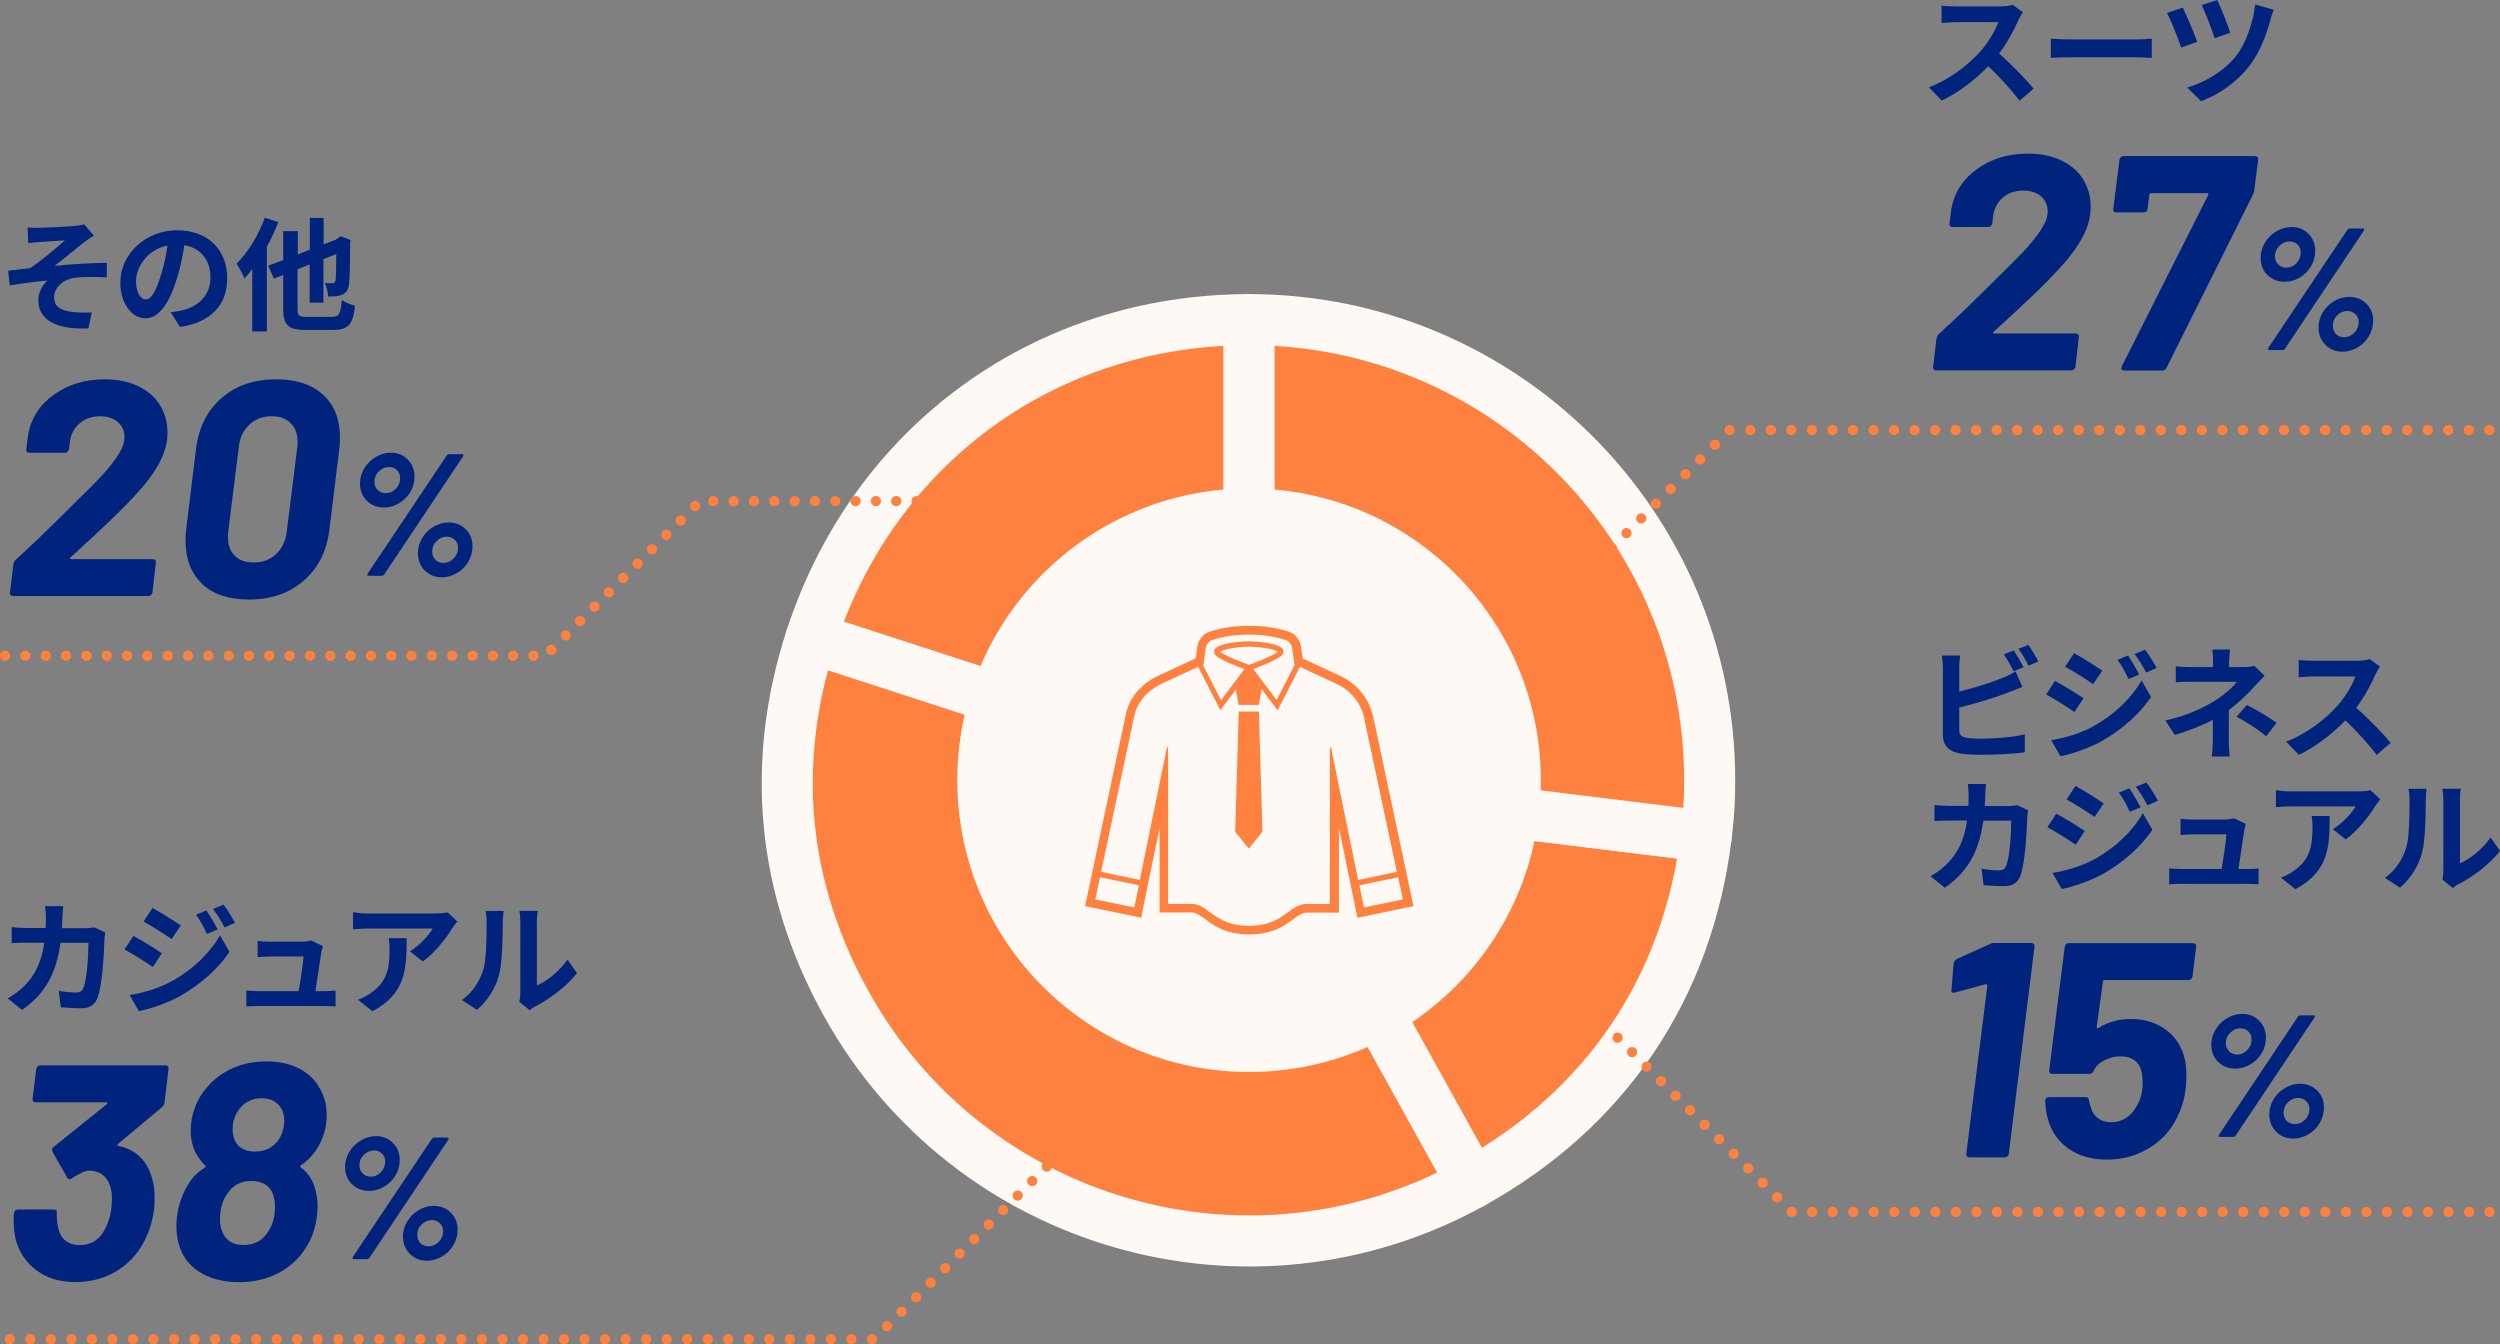 <?xml version="1.0" encoding="UTF-8"?><svg id="_レイヤー_2" xmlns="http://www.w3.org/2000/svg" width="244.8" height="131.63" viewBox="0 0 244.8 131.63"><rect x="0" y="0" width="244.8" height="131.63" fill="#808080" stroke="none"/><defs><style>.cls-1{stroke-dasharray:0 1.99;}.cls-1,.cls-2,.cls-3,.cls-4,.cls-5,.cls-6{fill:none;stroke:#ff813f;stroke-linecap:round;stroke-miterlimit:10;}.cls-3{stroke-dasharray:0 2.04;}.cls-7{stroke:#fff9f5;stroke-linejoin:round;stroke-width:5px;}.cls-7,.cls-8{fill:#ff813f;}.cls-4{stroke-dasharray:0 2.01;}.cls-5{stroke-dasharray:0 2.01;}.cls-6{stroke-dasharray:0 2.01;}.cls-9{fill:#00247d;}.cls-10{fill:#fff9f5;}</style></defs><g id="_レイヤー_2-2"><path class="cls-7" d="M122.31,76.4l-42.89-13.94c6.16-18.95,22.97-31.16,42.89-31.16v45.1Z"/><path class="cls-7" d="M122.31,76.4l21.86,39.45c-21.78,12.08-49.23,4.2-61.31-17.58-6.28-11.33-7.45-23.48-3.45-35.8l42.89,13.94Z"/><path class="cls-7" d="M122.31,76.4l44.76,5.5c-1.82,14.83-9.83,26.7-22.9,33.95l-21.86-39.45Z"/><path class="cls-7" d="M122.31,76.4V31.3c24.91,0,45.1,20.19,45.1,45.1,0,1.99-.09,3.52-.34,5.5l-44.76-5.5Z"/><circle class="cls-10" cx="122.31" cy="76.4" r="28.57"/><path class="cls-9" d="M197.65,1.95c-.41.94-1.09,2.22-1.9,3.3,1.2,1.03,2.67,2.57,3.38,3.43l-1.38,1.19c-.79-1.08-1.92-2.3-3.06-3.39-1.29,1.34-2.9,2.59-4.56,3.37l-1.25-1.3c1.95-.72,3.83-2.18,4.97-3.44.8-.9,1.54-2.09,1.81-2.94h-4.11c-.51,0-1.18.07-1.43.08V.55c.33.05,1.07.08,1.43.08h4.28c.52,0,1.01-.07,1.25-.16l1,.73c-.1.13-.32.5-.43.74Z"/><path class="cls-9" d="M202.77,3.86h6.51c.57,0,1.1-.05,1.42-.07v1.88c-.29-.01-.91-.06-1.42-.06h-6.51c-.69,0-1.5.02-1.95.06v-1.88c.44.04,1.32.07,1.95.07Z"/><path class="cls-9" d="M215.14,4.1l-1.56.56c-.24-.78-1.04-2.75-1.39-3.39l1.55-.53c.36.76,1.13,2.54,1.41,3.36ZM222.34,1.88c-.34,1.31-1.03,3.21-2.04,4.52-1.27,1.66-3.03,2.87-4.77,3.51l-1.36-1.34c1.66-.47,3.55-1.55,4.79-3.09.91-1.14,1.66-3.2,1.87-5.04l1.82.52c-.13.3-.24.66-.32.92ZM218.38,3.21l-1.53.53c-.23-.77-.9-2.51-1.26-3.25l1.52-.49c.3.59,1.04,2.43,1.27,3.21Z"/><path class="cls-9" d="M195.17,32.59s.05.06.11.06h7.98c.1,0,.18.04.24.1.06.07.08.16.06.25l-.33,2.91c-.02.1-.07.19-.15.26-.08.07-.17.1-.27.1h-13.22c-.1,0-.18-.03-.24-.1-.06-.07-.08-.15-.06-.26l.33-2.76c.04-.2.12-.35.24-.45,1.46-1.32,3.25-3.04,5.37-5.16l2-1.98c2.02-2,3.1-3.5,3.25-4.5l.03-.33c0-.62-.22-1.12-.65-1.5-.43-.38-1.02-.57-1.74-.57-.79,0-1.45.23-1.99.68s-.85,1.05-.96,1.79l-.09.75c-.02.1-.07.19-.14.25-.07.07-.16.1-.26.1h-3.49c-.1,0-.18-.03-.24-.1-.06-.07-.08-.15-.06-.25l.18-1.41c.3-1.64,1.15-2.95,2.55-3.94,1.39-.99,3.04-1.49,4.94-1.49,1.27,0,2.38.23,3.31.68.93.45,1.64,1.07,2.12,1.86.49.79.73,1.69.73,2.69s-.26,1.94-.79,2.94c-.53,1-1.32,2.07-2.4,3.21-.67.74-1.51,1.59-2.52,2.55-1.01.96-2.03,1.91-3.06,2.85l-.73.66s-.06.08-.05.12Z"/><path class="cls-9" d="M207.77,35.86l8.46-16.77c.04-.12,0-.18-.09-.18h-5.52s-.08.02-.11.05c-.03.03-.04.07-.04.1l-.18,1.38c0,.1-.04.19-.12.26-.08.07-.17.1-.27.1h-2.67c-.1,0-.18-.03-.24-.1-.06-.07-.08-.15-.06-.26l.61-4.8c.02-.1.07-.18.15-.26.08-.07.17-.1.27-.1h12.83c.22,0,.33.12.33.36l-.39,3.03c0,.1-.05.25-.15.45l-8.43,16.89c-.08.18-.23.27-.46.27h-3.67c-.28,0-.36-.14-.24-.42Z"/><path class="cls-9" d="M222.02,26.93c-.44-.45-.66-1.01-.66-1.69,0-.52.14-1.01.42-1.48.28-.46.66-.84,1.13-1.11.47-.28.96-.42,1.48-.42.66,0,1.22.22,1.66.67.44.45.66,1.01.66,1.67,0,.54-.14,1.05-.41,1.5-.27.46-.64.83-1.1,1.1-.46.28-.95.42-1.48.42-.69,0-1.25-.22-1.69-.67ZM222.08,34.18s.02-.09.05-.14l7.72-11.53c.07-.09.16-.14.27-.14h1.22c.1,0,.16.03.16.1,0,.03-.02.08-.05.14l-7.7,11.53c-.06.09-.14.14-.26.14h-1.25c-.1,0-.15-.03-.15-.1ZM224.87,25.77c.28-.29.42-.64.42-1.04,0-.32-.1-.58-.31-.78-.21-.2-.46-.31-.77-.31-.38,0-.71.14-1.01.43-.29.28-.44.62-.44,1.02,0,.32.11.58.32.8.21.22.48.32.8.32.38,0,.71-.15.99-.44ZM227.69,33.76c-.44-.45-.66-1.02-.66-1.7,0-.52.14-1.01.42-1.48.28-.46.65-.83,1.12-1.1.46-.27.96-.41,1.47-.41.67,0,1.22.22,1.67.66.45.44.67,1,.67,1.67,0,.54-.14,1.05-.41,1.51-.28.46-.64.84-1.11,1.11s-.96.42-1.49.42c-.68,0-1.23-.23-1.67-.68ZM230.54,32.58c.28-.29.42-.64.42-1.04,0-.32-.11-.58-.32-.78-.21-.2-.47-.31-.78-.31-.38,0-.71.14-1,.43-.29.28-.43.62-.43,1.02,0,.33.1.6.31.81.21.21.47.31.79.31.39,0,.72-.15,1-.44Z"/><path class="cls-9" d="M6.11,89.81c-.01.37-.02.73-.05,1.08h2.28c.3,0,.62-.04.91-.08l1.06.5c-.04.19-.08.5-.08.64-.05,1.3-.19,4.64-.72,5.86-.27.61-.73.92-1.56.92-.69,0-1.42-.05-2-.1l-.19-1.61c.59.11,1.22.17,1.7.17.39,0,.56-.13.69-.42.35-.76.51-3.15.51-4.45h-2.73c-.45,3.17-1.6,5.05-3.77,6.57l-1.41-1.13c.5-.28,1.1-.68,1.59-1.18,1.13-1.1,1.73-2.45,2-4.27h-1.6c-.41,0-1.08,0-1.6.05v-1.57c.51.05,1.14.08,1.6.08h1.73c.01-.34.03-.68.03-1.04,0-.26-.04-.82-.09-1.1h1.78c-.04.28-.06.78-.07,1.07Z"/><path class="cls-9" d="M15.85,93.35l-.89,1.34c-.69-.48-1.95-1.28-2.77-1.72l.87-1.32c.83.43,2.16,1.26,2.78,1.69ZM16.82,96.08c2.06-1.14,3.76-2.78,4.72-4.5l.93,1.63c-1.12,1.67-2.84,3.18-4.82,4.32-1.24.68-2.98,1.28-4.05,1.48l-.91-1.57c1.36-.23,2.81-.64,4.12-1.36ZM17.7,90.63l-.9,1.32c-.68-.47-1.94-1.27-2.74-1.72l.87-1.32c.8.43,2.13,1.27,2.77,1.71ZM21.32,91.01l-1.06.44c-.35-.76-.63-1.27-1.07-1.88l1.02-.42c.34.5.82,1.31,1.1,1.86ZM23.02,90.36l-1.03.46c-.39-.76-.69-1.22-1.14-1.82l1.03-.42c.38.48.85,1.26,1.14,1.79Z"/><path class="cls-9" d="M31.48,93.14c-.1.71-.41,2.77-.59,3.91h.78c.32,0,.87-.01,1.19-.05v1.55c-.24-.01-.84-.04-1.16-.04h-6.38c-.44,0-.74.01-1.2.04v-1.56c.33.04.78.06,1.2.06h3.93c.17-1.02.44-2.72.47-3.39h-3.28c-.39,0-.86.04-1.21.06v-1.58c.32.04.87.07,1.2.07h3.11c.26,0,.75-.05.9-.13l1.18.56c-.06.16-.1.38-.12.5Z"/><path class="cls-9" d="M44.31,90.86c-.57.94-1.72,2.45-2.91,3.29l-1.26-1c.97-.59,1.92-1.64,2.23-2.23h-6.32c-.51,0-.91.04-1.48.08v-1.67c.46.07.97.12,1.48.12h6.54c.34,0,1.01-.04,1.24-.11l.96.89c-.13.16-.36.44-.47.62ZM36.47,99.03l-1.42-1.14c.39-.13.82-.34,1.27-.66,1.54-1.06,1.83-2.33,1.83-4.29,0-.37-.03-.7-.09-1.08h1.76c0,2.97-.06,5.42-3.36,7.17Z"/><path class="cls-9" d="M47.3,95.05c.34-1.03.35-3.3.35-4.75,0-.48-.04-.8-.11-1.1h1.78c-.01.06-.09.59-.09,1.09,0,1.42-.04,3.95-.36,5.16-.36,1.36-1.13,2.53-2.16,3.44l-1.48-.97c1.07-.74,1.72-1.85,2.06-2.87ZM50.95,97.21v-6.99c0-.54-.08-1-.1-1.03h1.81s-.09.5-.09,1.04v6.27c.98-.42,2.18-1.37,3-2.53l.93,1.32c-1.01,1.3-2.75,2.59-4.11,3.27-.27.14-.41.26-.52.36l-1.02-.83c.05-.23.1-.56.1-.89Z"/><path class="cls-9" d="M15.14,117.32c0,.5-.02.88-.06,1.14-.14,1.06-.44,2.06-.91,3-.65,1.28-1.56,2.28-2.75,3-1.18.72-2.53,1.08-4.05,1.08s-2.76-.38-3.79-1.14c-1.03-.76-1.72-1.79-2.06-3.09-.12-.58-.18-1.17-.18-1.77,0-.34,0-.59.03-.75.02-.12.07-.21.14-.27.07-.06.16-.09.26-.09h3.49c.24,0,.34.12.3.36,0,.62.05,1.11.15,1.47.1.52.33.93.7,1.22.36.29.83.44,1.39.44,1.09,0,1.9-.49,2.43-1.47.34-.6.57-1.3.67-2.1.04-.44.06-.76.06-.96,0-.54-.07-.99-.21-1.35-.34-.94-1.04-1.41-2.09-1.41-.32,0-.86.25-1.61.75-.08.06-.16.09-.24.09-.1,0-.18-.06-.24-.18l-1.42-2.49c-.04-.08-.06-.14-.06-.18,0-.14.06-.25.18-.33l5.19-4.17s.06-.08.06-.12-.03-.06-.09-.06H3.49c-.1,0-.18-.03-.24-.1-.06-.07-.08-.15-.06-.25l.36-2.91c.02-.1.07-.18.14-.26.07-.07.16-.1.26-.1h12.25c.1,0,.18.04.24.1.06.07.08.16.06.26l-.39,3.3c-.02.18-.11.33-.27.45l-4.3,3.6s-.06.08-.05.12c0,.04.05.06.11.06,1.66.34,2.75,1.37,3.27,3.09.18.6.27,1.28.27,2.04Z"/><path class="cls-9" d="M31.09,118.28c0,.18-.02.47-.06.87-.18,1.24-.56,2.27-1.12,3.09-.65,1.02-1.53,1.83-2.65,2.42-1.12.59-2.41.89-3.87.89-1.38,0-2.58-.28-3.61-.85-1.03-.57-1.75-1.4-2.15-2.48-.24-.66-.36-1.38-.36-2.16,0-.22.02-.53.06-.93.14-1.12.5-2.15,1.06-3.09.38-.68.94-1.25,1.67-1.71.1-.06.11-.13.03-.21-.4-.38-.75-.86-1.03-1.44-.26-.62-.39-1.27-.39-1.95,0-.82.15-1.6.44-2.35s.7-1.41,1.23-1.99c.67-.78,1.5-1.38,2.5-1.82,1-.43,2.09-.64,3.26-.64s2.23.22,3.11.66c.88.44,1.54,1.04,1.99,1.8.53.82.79,1.75.79,2.79,0,1.32-.38,2.52-1.15,3.6-.4.54-.86.98-1.36,1.32-.1.08-.11.15-.03.21.61.44,1.04,1.03,1.3,1.77.24.66.36,1.4.36,2.22ZM26.93,118.16c0-.42-.07-.84-.21-1.26-.34-.84-1.05-1.26-2.12-1.26-1.01,0-1.79.41-2.33,1.23-.49.68-.73,1.53-.73,2.55,0,.5.1.95.3,1.35.36.76,1.03,1.14,2,1.14s1.7-.35,2.24-1.05c.57-.74.85-1.64.85-2.7ZM22.81,110.12c-.02.12-.03.28-.03.48,0,.36.07.72.21,1.08.36.72,1.02,1.08,1.97,1.08s1.71-.36,2.27-1.08c.32-.44.52-.97.58-1.59.02-.08.03-.21.03-.39,0-.24-.05-.53-.15-.87-.16-.4-.42-.71-.77-.95-.35-.23-.8-.34-1.35-.34-.46,0-.9.12-1.32.34-.42.23-.74.55-.99.98-.24.36-.39.78-.46,1.26Z"/><path class="cls-9" d="M34.45,115.95c-.44-.45-.66-1.01-.66-1.69,0-.52.14-1.01.42-1.48.28-.46.66-.84,1.13-1.11.47-.28.96-.42,1.48-.42.66,0,1.22.22,1.66.67.44.45.66,1.01.66,1.67,0,.54-.14,1.05-.41,1.5-.27.46-.64.83-1.1,1.1-.46.28-.95.42-1.48.42-.69,0-1.25-.22-1.69-.67ZM34.51,123.2s.02-.09.05-.14l7.72-11.53c.07-.09.16-.14.27-.14h1.22c.1,0,.16.03.16.1,0,.03-.02.08-.05.14l-7.7,11.53c-.06.09-.14.14-.26.14h-1.25c-.1,0-.15-.03-.15-.1ZM37.3,114.78c.28-.29.42-.64.42-1.04,0-.32-.1-.58-.31-.78-.21-.2-.46-.31-.77-.31-.38,0-.71.14-1.01.43-.29.28-.44.62-.44,1.02,0,.32.11.58.32.8.21.22.48.32.8.32.38,0,.71-.15.99-.44ZM40.12,122.77c-.44-.45-.66-1.02-.66-1.7,0-.52.14-1.01.42-1.48.28-.46.65-.83,1.12-1.1.46-.27.96-.41,1.47-.41.67,0,1.22.22,1.67.66.45.44.67,1,.67,1.67,0,.54-.14,1.05-.41,1.51-.28.46-.64.84-1.11,1.11s-.96.42-1.49.42c-.68,0-1.23-.23-1.67-.68ZM42.97,121.6c.28-.29.42-.64.42-1.04,0-.32-.11-.58-.32-.78-.21-.2-.47-.31-.78-.31-.38,0-.71.14-1,.43-.29.28-.43.62-.43,1.02,0,.33.1.6.31.81.21.21.47.31.79.31.39,0,.72-.15,1-.44Z"/><line class="cls-2" x1="243.75" y1="42.11" x2="243.75" y2="42.11"/><line class="cls-4" x1="241.74" y1="42.11" x2="170.36" y2="42.11"/><line class="cls-2" x1="169.36" y1="42.11" x2="169.36" y2="42.11"/><line class="cls-3" x1="167.92" y1="43.55" x2="152.78" y2="58.69"/><line class="cls-2" x1="152.06" y1="59.41" x2="152.06" y2="59.41"/><path class="cls-9" d="M191.85,65.45v2.27c1.43-.35,3.12-.88,4.2-1.33.44-.17.85-.36,1.32-.65l.66,1.52c-.47.19-1.02.42-1.42.56-1.22.48-3.18,1.08-4.76,1.46v2.22c0,.52.24.65.79.76.36.05.86.07,1.41.07,1.26,0,3.23-.16,4.22-.42v1.75c-1.14.17-2.98.25-4.32.25-.79,0-1.52-.05-2.04-.13-1.06-.19-1.66-.77-1.66-1.8v-6.54c0-.26-.04-.89-.1-1.25h1.79c-.06.36-.1.91-.1,1.25ZM198.15,65.33l-.98.41c-.24-.49-.62-1.2-.95-1.67l.96-.38c.3.44.74,1.2.97,1.64ZM199.59,64.77l-.96.41c-.25-.5-.64-1.2-.98-1.65l.96-.38c.33.44.78,1.21.98,1.63Z"/><path class="cls-9" d="M204.01,68.38l-.88,1.34c-.69-.48-1.95-1.28-2.77-1.72l.87-1.32c.82.43,2.16,1.26,2.78,1.69ZM204.98,71.12c2.06-1.14,3.76-2.78,4.72-4.5l.93,1.63c-1.12,1.67-2.84,3.18-4.82,4.32-1.24.68-2.98,1.28-4.05,1.48l-.91-1.57c1.36-.23,2.81-.64,4.12-1.35ZM205.86,65.67l-.9,1.32c-.68-.47-1.94-1.27-2.74-1.71l.87-1.32c.8.43,2.13,1.27,2.77,1.71ZM209.48,66.05l-1.06.44c-.35-.76-.63-1.27-1.07-1.88l1.02-.42c.34.5.83,1.31,1.1,1.86ZM211.18,65.4l-1.03.46c-.39-.76-.69-1.22-1.14-1.82l1.03-.42c.38.48.85,1.26,1.14,1.79Z"/><path class="cls-9" d="M218.27,64.7v.62h1.46c.38,0,.72-.04,1.01-.12l1.01.97c-.31.3-.68.71-.95,1-.62.7-1.54,1.6-2.55,2.35,0,.96-.01,2.27-.01,3.02,0,.48.05,1.16.09,1.54h-1.75c.05-.34.1-1.06.1-1.54v-2.05c-1.12.59-2.41,1.08-3.72,1.48l-.93-1.42c2.34-.52,3.89-1.34,4.95-2,.93-.6,1.69-1.29,2.04-1.79h-4.39c-.44,0-1.2.01-1.58.05v-1.57c.46.07,1.13.08,1.55.08h2.1v-.62c0-.37-.02-.8-.07-1.1h1.73c-.04.29-.07.73-.07,1.1ZM219.01,70.18l1.01-1.15c1.12.6,1.75.95,2.91,1.74l-1.02,1.32c-1.05-.83-1.84-1.33-2.9-1.91Z"/><path class="cls-9" d="M232.62,66.01c-.41.94-1.09,2.22-1.9,3.3,1.2,1.03,2.67,2.57,3.38,3.43l-1.38,1.19c-.79-1.08-1.92-2.3-3.06-3.39-1.29,1.34-2.9,2.59-4.56,3.37l-1.25-1.29c1.95-.72,3.83-2.18,4.97-3.44.8-.9,1.54-2.09,1.81-2.94h-4.11c-.51,0-1.18.07-1.43.08v-1.7c.33.05,1.07.08,1.43.08h4.28c.52,0,1.01-.07,1.25-.16l.99.73c-.1.13-.31.5-.42.74Z"/><path class="cls-9" d="M194.4,77.85c-.01.37-.03.73-.05,1.08h2.28c.3,0,.62-.04.91-.08l1.06.5c-.04.19-.09.5-.09.64-.05,1.3-.19,4.64-.71,5.86-.27.61-.73.92-1.57.92-.69,0-1.42-.05-2-.1l-.19-1.61c.59.11,1.23.17,1.7.17.39,0,.56-.13.69-.42.35-.76.51-3.15.51-4.45h-2.73c-.45,3.17-1.6,5.05-3.77,6.57l-1.41-1.13c.5-.28,1.1-.68,1.59-1.18,1.13-1.1,1.73-2.45,2-4.27h-1.6c-.41,0-1.08,0-1.6.05v-1.57c.51.05,1.14.08,1.6.08h1.73c.01-.34.02-.68.02-1.04,0-.26-.04-.82-.08-1.1h1.78c-.04.28-.06.78-.07,1.07Z"/><path class="cls-9" d="M204.14,81.38l-.89,1.34c-.69-.48-1.95-1.28-2.77-1.72l.87-1.32c.83.43,2.16,1.26,2.78,1.69ZM205.11,84.12c2.06-1.14,3.76-2.78,4.72-4.5l.93,1.63c-1.12,1.67-2.84,3.18-4.82,4.32-1.24.68-2.98,1.28-4.05,1.48l-.91-1.57c1.36-.23,2.81-.64,4.12-1.35ZM206,78.67l-.9,1.32c-.68-.47-1.94-1.27-2.74-1.71l.87-1.32c.8.43,2.13,1.27,2.77,1.71ZM209.61,79.05l-1.06.44c-.35-.76-.63-1.27-1.07-1.88l1.02-.42c.34.5.83,1.31,1.1,1.86ZM211.31,78.4l-1.03.46c-.39-.76-.69-1.22-1.14-1.82l1.03-.42c.38.48.85,1.26,1.14,1.79Z"/><path class="cls-9" d="M219.78,81.18c-.1.71-.41,2.77-.59,3.91h.78c.32,0,.87-.01,1.19-.05v1.55c-.24-.01-.84-.04-1.17-.04h-6.38c-.44,0-.74.01-1.2.04v-1.56c.33.04.78.06,1.2.06h3.93c.17-1.02.44-2.72.47-3.39h-3.28c-.39,0-.86.04-1.21.06v-1.58c.32.04.87.07,1.2.07h3.11c.25,0,.75-.05.9-.13l1.18.56c-.06.16-.1.38-.12.5Z"/><path class="cls-9" d="M232.6,78.9c-.57.94-1.72,2.45-2.91,3.29l-1.26-1c.97-.59,1.92-1.64,2.23-2.23h-6.32c-.51,0-.91.04-1.48.08v-1.67c.46.07.97.12,1.48.12h6.54c.34,0,1.01-.04,1.24-.11l.96.89c-.13.16-.37.44-.47.62ZM224.76,87.07l-1.42-1.14c.39-.13.83-.34,1.27-.66,1.54-1.06,1.83-2.33,1.83-4.29,0-.37-.02-.7-.08-1.08h1.76c0,2.97-.06,5.42-3.36,7.17Z"/><path class="cls-9" d="M235.59,83.09c.34-1.03.35-3.3.35-4.75,0-.48-.04-.8-.11-1.1h1.78c-.01.06-.08.59-.08,1.09,0,1.42-.04,3.95-.36,5.16-.36,1.36-1.13,2.53-2.16,3.44l-1.48-.97c1.07-.74,1.72-1.85,2.06-2.87ZM239.25,85.25v-6.99c0-.54-.09-1-.1-1.03h1.81s-.08.5-.08,1.04v6.27c.98-.42,2.18-1.37,3-2.53l.93,1.32c-1.01,1.29-2.75,2.59-4.11,3.27-.27.14-.41.26-.52.36l-1.02-.83c.05-.23.1-.56.1-.89Z"/><path class="cls-9" d="M195.37,92.34h3.55c.1,0,.18.04.24.1.06.07.08.16.06.26l-2.52,20.28c-.02.1-.07.19-.14.25-.07.07-.16.1-.26.1h-3.43c-.22,0-.33-.12-.33-.36l2.06-16.44s-.02-.08-.06-.12c-.04-.04-.08-.05-.12-.03l-3,.81-.12.03c-.18,0-.25-.11-.21-.33l.21-2.58c.04-.18.15-.32.33-.42l3.27-1.47c.1-.06.25-.09.46-.09Z"/><path class="cls-9" d="M214.08,105.51c0,.5-.02.87-.06,1.11-.12,1-.39,1.92-.82,2.76-.59,1.26-1.5,2.27-2.74,3.03-1.24.76-2.62,1.14-4.14,1.14s-2.76-.36-3.79-1.09-1.71-1.73-2.03-2.99c-.12-.44-.2-.99-.24-1.65,0-.26.13-.39.39-.39h3.58c.18,0,.29.11.33.33.04.2.08.37.12.51.12.52.36.92.73,1.2.36.28.81.42,1.33.42s1.04-.15,1.49-.45c.44-.3.8-.72,1.06-1.26.24-.38.4-.9.49-1.56.02-.14.03-.35.03-.63,0-.3-.03-.61-.09-.93-.08-.52-.3-.92-.67-1.2-.36-.28-.83-.42-1.39-.42s-1.1.13-1.61.39c-.51.26-.85.6-1.03,1.02-.1.2-.24.3-.42.3h-3.64c-.1,0-.18-.03-.24-.1-.06-.07-.08-.15-.06-.25l1.52-12.09c.02-.1.06-.19.14-.26.07-.07.16-.1.26-.1h12.13c.1,0,.19.04.26.1.07.07.1.16.08.26l-.36,2.91c-.02.1-.07.19-.14.25-.07.07-.16.1-.26.1h-8.22c-.1,0-.15.05-.15.15l-.61,4.44c0,.14.06.17.18.09.93-.58,1.98-.87,3.15-.87,1.35,0,2.51.36,3.46,1.06.95.71,1.57,1.69,1.85,2.93.1.5.15,1.08.15,1.74Z"/><path class="cls-9" d="M217.19,103.98c-.44-.45-.66-1.01-.66-1.69,0-.52.14-1.01.42-1.48.28-.46.66-.84,1.13-1.11.47-.28.96-.42,1.48-.42.67,0,1.22.22,1.66.67.44.45.66,1.01.66,1.67,0,.54-.14,1.05-.41,1.5-.28.46-.64.83-1.1,1.1-.46.28-.95.42-1.48.42-.69,0-1.25-.22-1.69-.67ZM217.25,111.23s.02-.09.05-.14l7.71-11.53c.07-.09.16-.14.28-.14h1.22c.1,0,.16.03.16.1,0,.03-.02.08-.05.14l-7.7,11.53c-.06.09-.14.14-.26.14h-1.25c-.1,0-.16-.03-.16-.1ZM220.05,102.82c.28-.29.42-.64.42-1.04,0-.32-.1-.58-.31-.78-.21-.2-.46-.31-.77-.31-.38,0-.71.14-1,.43s-.44.62-.44,1.02c0,.32.11.58.32.8.21.22.48.32.8.32.38,0,.71-.15.99-.44ZM222.87,110.81c-.44-.45-.66-1.02-.66-1.7,0-.52.14-1.01.42-1.48.28-.46.65-.83,1.12-1.1s.95-.41,1.47-.41c.66,0,1.22.22,1.67.66.45.44.67,1,.67,1.67,0,.54-.14,1.05-.41,1.51-.27.46-.64.84-1.11,1.11-.46.28-.96.42-1.49.42-.68,0-1.23-.23-1.68-.68ZM225.72,109.64c.28-.29.42-.64.42-1.04,0-.32-.11-.58-.32-.78-.21-.2-.47-.31-.78-.31-.38,0-.71.14-1,.42s-.43.62-.43,1.02c0,.33.1.6.31.81.21.21.47.31.79.31.39,0,.72-.15,1-.44Z"/><line class="cls-2" x1="243.78" y1="118.67" x2="243.78" y2="118.67"/><polyline class="cls-5" points="241.77 118.67 175.45 118.67 154.81 98.02"/><line class="cls-2" x1="154.1" y1="97.31" x2="154.1" y2="97.31"/><path class="cls-9" d="M3.85,22.3c.52,0,2.8-.11,3.54-.18.39-.05.67-.1.84-.16l.96,1.1c-.25.17-.7.46-.96.66-.86.68-2.05,1.68-2.89,2.31,1.63-.16,3.64-.29,5.12-.29v1.42c-1.16-.06-2.38-.07-3.12.04-1.12.14-2.04.92-2.04,1.91s.75,1.32,1.83,1.44c.68.07,1.39.07,1.86.04l-.33,1.57c-3.11.13-4.91-.79-4.91-2.79,0-.73.42-1.48.89-1.9-1.12.1-2.47.28-3.69.48l-.15-1.45c.64-.06,1.49-.17,2.14-.24,1.08-.7,2.66-2.06,3.41-2.72-.5.04-1.99.11-2.49.16-.3.02-.7.06-1.09.11l-.07-1.54c.39.02.74.04,1.15.04Z"/><path class="cls-9" d="M17.62,32.01l-.91-1.43c.46-.05.8-.12,1.13-.19,1.55-.36,2.77-1.46,2.77-3.21,0-1.66-.91-2.89-2.55-3.17-.17,1.02-.38,2.12-.73,3.25-.73,2.42-1.77,3.91-3.09,3.91s-2.46-1.46-2.46-3.49c0-2.77,2.43-5.13,5.57-5.13s4.9,2.06,4.9,4.68-1.57,4.32-4.62,4.79ZM14.28,29.32c.51,0,.98-.76,1.48-2.38.28-.89.51-1.91.64-2.9-2,.41-3.08,2.16-3.08,3.48,0,1.21.49,1.8.96,1.8Z"/><path class="cls-9" d="M27.26,21.75c-.32.8-.7,1.63-1.13,2.41v8.3h-1.43v-6.1c-.25.34-.51.64-.76.9-.13-.32-.53-1.1-.78-1.44,1.1-1.08,2.16-2.78,2.77-4.5l1.33.43ZM32.51,31.02c.72,0,.84-.29.96-1.64.32.22.9.46,1.29.55-.18,1.78-.61,2.38-2.13,2.38h-2.68c-1.74,0-2.22-.47-2.22-2.11v-3.27l-.91.35-.56-1.26,1.47-.56v-2.83h1.43v2.28l1.18-.46v-3.11h1.35v2.59l1.21-.47.46-.32.98.37-.05.22c-.01,2.09-.04,3.53-.11,4.05-.06.6-.28.91-.69,1.08-.35.17-.93.18-1.36.17-.02-.4-.15-1-.32-1.31.27.01.61.02.74.02.17,0,.25-.05.31-.29.04-.2.06-1,.07-2.57l-1.26.49v4.27h-1.35v-3.74l-1.18.46v3.84c0,.72.12.83.91.83h2.45Z"/><path class="cls-9" d="M6.87,54.69s.04.06.11.06h7.98c.1,0,.18.04.24.1.06.07.08.15.06.25l-.33,2.91c-.02.1-.07.19-.15.26-.08.07-.17.1-.27.1H1.28c-.1,0-.18-.03-.24-.1-.06-.07-.08-.15-.06-.26l.33-2.76c.04-.2.12-.35.24-.45,1.46-1.32,3.25-3.04,5.37-5.16l2-1.98c2.02-2,3.1-3.5,3.24-4.5l.03-.33c0-.62-.22-1.12-.65-1.5-.44-.38-1.02-.57-1.74-.57-.79,0-1.45.23-1.99.68-.54.45-.85,1.05-.96,1.79l-.09.75c-.02.1-.07.19-.14.25-.07.07-.16.1-.26.1h-3.49c-.1,0-.18-.03-.24-.1-.06-.07-.08-.15-.06-.25l.18-1.41c.3-1.64,1.15-2.96,2.55-3.94,1.39-.99,3.04-1.49,4.94-1.49,1.27,0,2.38.23,3.31.68.93.45,1.64,1.07,2.12,1.86s.73,1.69.73,2.69-.26,1.94-.79,2.94c-.53,1-1.32,2.07-2.4,3.21-.67.74-1.51,1.59-2.52,2.55-1.01.96-2.03,1.91-3.06,2.85l-.73.66s-.06.08-.04.12Z"/><path class="cls-9" d="M19.81,57.18c-1.09-1.02-1.64-2.43-1.64-4.23,0-.48.02-.85.06-1.11l.97-7.92c.26-2.08,1.1-3.73,2.5-4.95,1.4-1.22,3.19-1.83,5.35-1.83,1.96,0,3.49.51,4.59,1.52,1.1,1.01,1.65,2.4,1.65,4.15,0,.48-.02.85-.06,1.11l-.97,7.92c-.26,2.12-1.1,3.79-2.52,5.02s-3.2,1.85-5.37,1.85c-1.96,0-3.49-.51-4.58-1.53ZM27.02,54.27c.59-.54.94-1.28,1.06-2.22l1.03-8.25c.02-.12.03-.28.03-.48,0-.8-.22-1.43-.67-1.88-.45-.45-1.07-.68-1.88-.68-.87,0-1.6.28-2.18.83-.59.55-.93,1.29-1.03,2.21l-1.03,8.25c-.02.12-.03.3-.03.54,0,.78.22,1.39.67,1.83.44.44,1.06.66,1.85.66.87,0,1.6-.27,2.18-.81Z"/><path class="cls-9" d="M35.91,49.03c-.44-.45-.66-1.01-.66-1.69,0-.52.14-1.01.42-1.48.28-.46.66-.84,1.12-1.11.47-.28.96-.42,1.48-.42.67,0,1.22.22,1.66.67.44.45.66,1.01.66,1.67,0,.54-.14,1.05-.41,1.5-.27.46-.64.83-1.1,1.1-.46.28-.95.42-1.48.42-.69,0-1.25-.22-1.69-.67ZM35.97,56.28s.02-.09.05-.14l7.72-11.53c.07-.09.16-.14.27-.14h1.22c.1,0,.15.03.15.1,0,.03-.02.08-.05.14l-7.7,11.53c-.06.09-.14.14-.26.14h-1.25c-.1,0-.16-.03-.16-.1ZM38.76,47.86c.28-.29.42-.64.42-1.04,0-.32-.1-.58-.31-.78-.21-.2-.46-.31-.77-.31-.38,0-.71.14-1,.42-.29.28-.44.62-.44,1.02,0,.32.11.58.32.8s.48.32.8.32c.38,0,.71-.15.99-.44ZM41.58,55.85c-.44-.45-.66-1.02-.66-1.7,0-.52.14-1.01.42-1.48.28-.46.65-.83,1.12-1.1s.95-.41,1.47-.41c.67,0,1.22.22,1.67.66.45.44.67,1,.67,1.67,0,.54-.14,1.05-.41,1.51-.27.46-.64.84-1.11,1.11-.46.28-.96.42-1.49.42-.68,0-1.23-.23-1.67-.68ZM44.43,54.68c.28-.29.42-.64.42-1.04,0-.32-.11-.58-.32-.78s-.47-.31-.78-.31c-.38,0-.71.14-1,.43s-.43.62-.43,1.02c0,.33.1.6.31.81.21.21.47.31.79.31.39,0,.72-.15,1-.44Z"/><line class="cls-2" x1=".5" y1="64.21" x2=".5" y2="64.21"/><polyline class="cls-1" points="2.49 64.21 53.41 64.21 68.55 49.07 96.95 49.07"/><line class="cls-2" x1="97.95" y1="49.07" x2="97.95" y2="49.07"/><line class="cls-2" x1=".96" y1="131.13" x2=".96" y2="131.13"/><polyline class="cls-6" points="2.97 131.13 85.6 131.13 105.87 110.85"/><line class="cls-2" x1="106.58" y1="110.14" x2="106.58" y2="110.14"/><path class="cls-8" d="M134.4,69.98h0c-.06-.28-.16-.6-.31-.93-.22-.5-.56-1.04-1.02-1.54-.46-.5-1.05-.96-1.78-1.3l-3.73-1.73c-.04-.29-.11-.79-.15-1.07-.02-.15-.05-.29-.11-.44-.08-.22-.2-.43-.36-.62-.16-.19-.37-.35-.63-.45-.77-.28-2.11-.62-3.99-.62s-3.22.34-3.99.62c-.17.06-.32.16-.45.27-.19.17-.34.37-.45.58-.11.21-.18.43-.2.65-.03.21-.07.54-.11.81-.01.1-.03.19-.04.26l-3.74,1.73h0c-1.06.53-1.79,1.19-2.27,1.87-.48.68-.72,1.35-.83,1.89h0s-3.99,18.76-3.99,18.76l5.49,1.14,1.81-8.81v8.3h3.16c.13,0,.24.02.37.07.21.08.45.23.74.44.42.31.94.72,1.66,1.06.72.33,1.64.58,2.85.58.93,0,1.68-.14,2.3-.36.94-.32,1.58-.82,2.09-1.19.25-.19.47-.34.67-.44.1-.05.19-.09.28-.11.09-.02.18-.04.28-.04h3.16v-8.3l1.81,8.81,5.49-1.14-3.99-18.76ZM117.85,65.06l.03-.23s.03-.22.07-.5c.04-.27.08-.6.11-.82,0-.07.03-.15.06-.24.05-.13.12-.26.21-.36.09-.1.18-.17.27-.2.69-.25,1.93-.57,3.7-.57s3.02.32,3.7.57c.06.02.12.06.18.11.09.08.18.19.24.32.06.13.1.26.12.37.03.22.07.55.11.82.04.27.07.5.07.5l.03.23.04.02-1.78,3.47-2.29-3.04c.29-.11.74-.28,1.19-.47.39-.16.78-.34,1.09-.52.16-.09.29-.17.41-.26.06-.04.11-.09.15-.14.04-.05.09-.11.11-.2,0-.03.01-.07.01-.11,0-.08-.02-.15-.05-.21-.06-.11-.14-.18-.24-.24-.16-.11-.36-.18-.6-.25-.35-.1-.78-.18-1.22-.23-.44-.05-.9-.08-1.29-.08-.65,0-1.44.08-2.09.21-.32.07-.61.15-.84.26-.11.05-.21.11-.3.19-.04.04-.08.09-.11.15-.03.06-.05.13-.05.21,0,.04,0,.07.01.11.02.09.07.15.11.2.08.1.19.18.31.26.22.14.5.29.81.43.61.28,1.31.55,1.72.7l-2.29,3.04-1.78-3.47.04-.02ZM122.4,65.07s-.06.02-.09.03c-.24-.09-.91-.33-1.56-.61-.35-.15-.7-.31-.95-.46-.13-.07-.23-.14-.3-.19,0,0-.01-.01-.02-.02.01,0,.03-.02.04-.03.1-.06.27-.12.47-.18.31-.09.71-.16,1.12-.21.41-.05.83-.07,1.19-.07.61,0,1.38.07,1.98.2.3.06.56.14.72.22.05.02.09.05.12.07-.05.04-.14.11-.24.17-.2.12-.47.25-.75.38-.43.2-.91.39-1.28.53-.19.07-.34.13-.45.17ZM111.07,88.86l-3.81-.79.46-2.17,3.8.79-.45,2.17ZM131.07,76.77l-.73-3.54s-.03-.05-.07-.05c-.03,0-.05.03-.05.06v15.28h-2.3c-.23,0-.45.04-.66.12-.35.13-.65.33-.95.55-.45.33-.9.69-1.52.97-.61.28-1.39.5-2.49.5-.84,0-1.49-.13-2.02-.31-.8-.28-1.34-.69-1.86-1.07-.26-.19-.51-.37-.79-.52-.14-.07-.29-.13-.45-.18-.16-.04-.33-.07-.5-.07-.72,0-1.4,0-1.91,0-.15,0-.28,0-.39,0v-15.28s-.02-.06-.05-.06c-.03,0-.06.02-.07.05l-2.65,12.94-3.79-.79,3.24-15.23h0c.09-.45.29-1.01.69-1.57.4-.56,1.01-1.13,1.95-1.6l3.62-1.68,2.18,4.25,1.51-2.01.28,1.49h1.97l.29-1.54,1.56,2.07,2.18-4.25,3.62,1.68h0c.83.38,1.44.95,1.87,1.54.22.29.38.59.51.87.13.28.21.54.25.75h0s3.24,15.23,3.24,15.23l-3.79.79-1.93-9.4ZM133.11,86.69l3.8-.79.46,2.17-3.81.79-.45-2.17Z"/><polygon class="cls-8" points="121.3 69.67 120.95 81.44 122.28 83.1 123.62 81.44 123.27 69.67 121.3 69.67"/></g></svg>